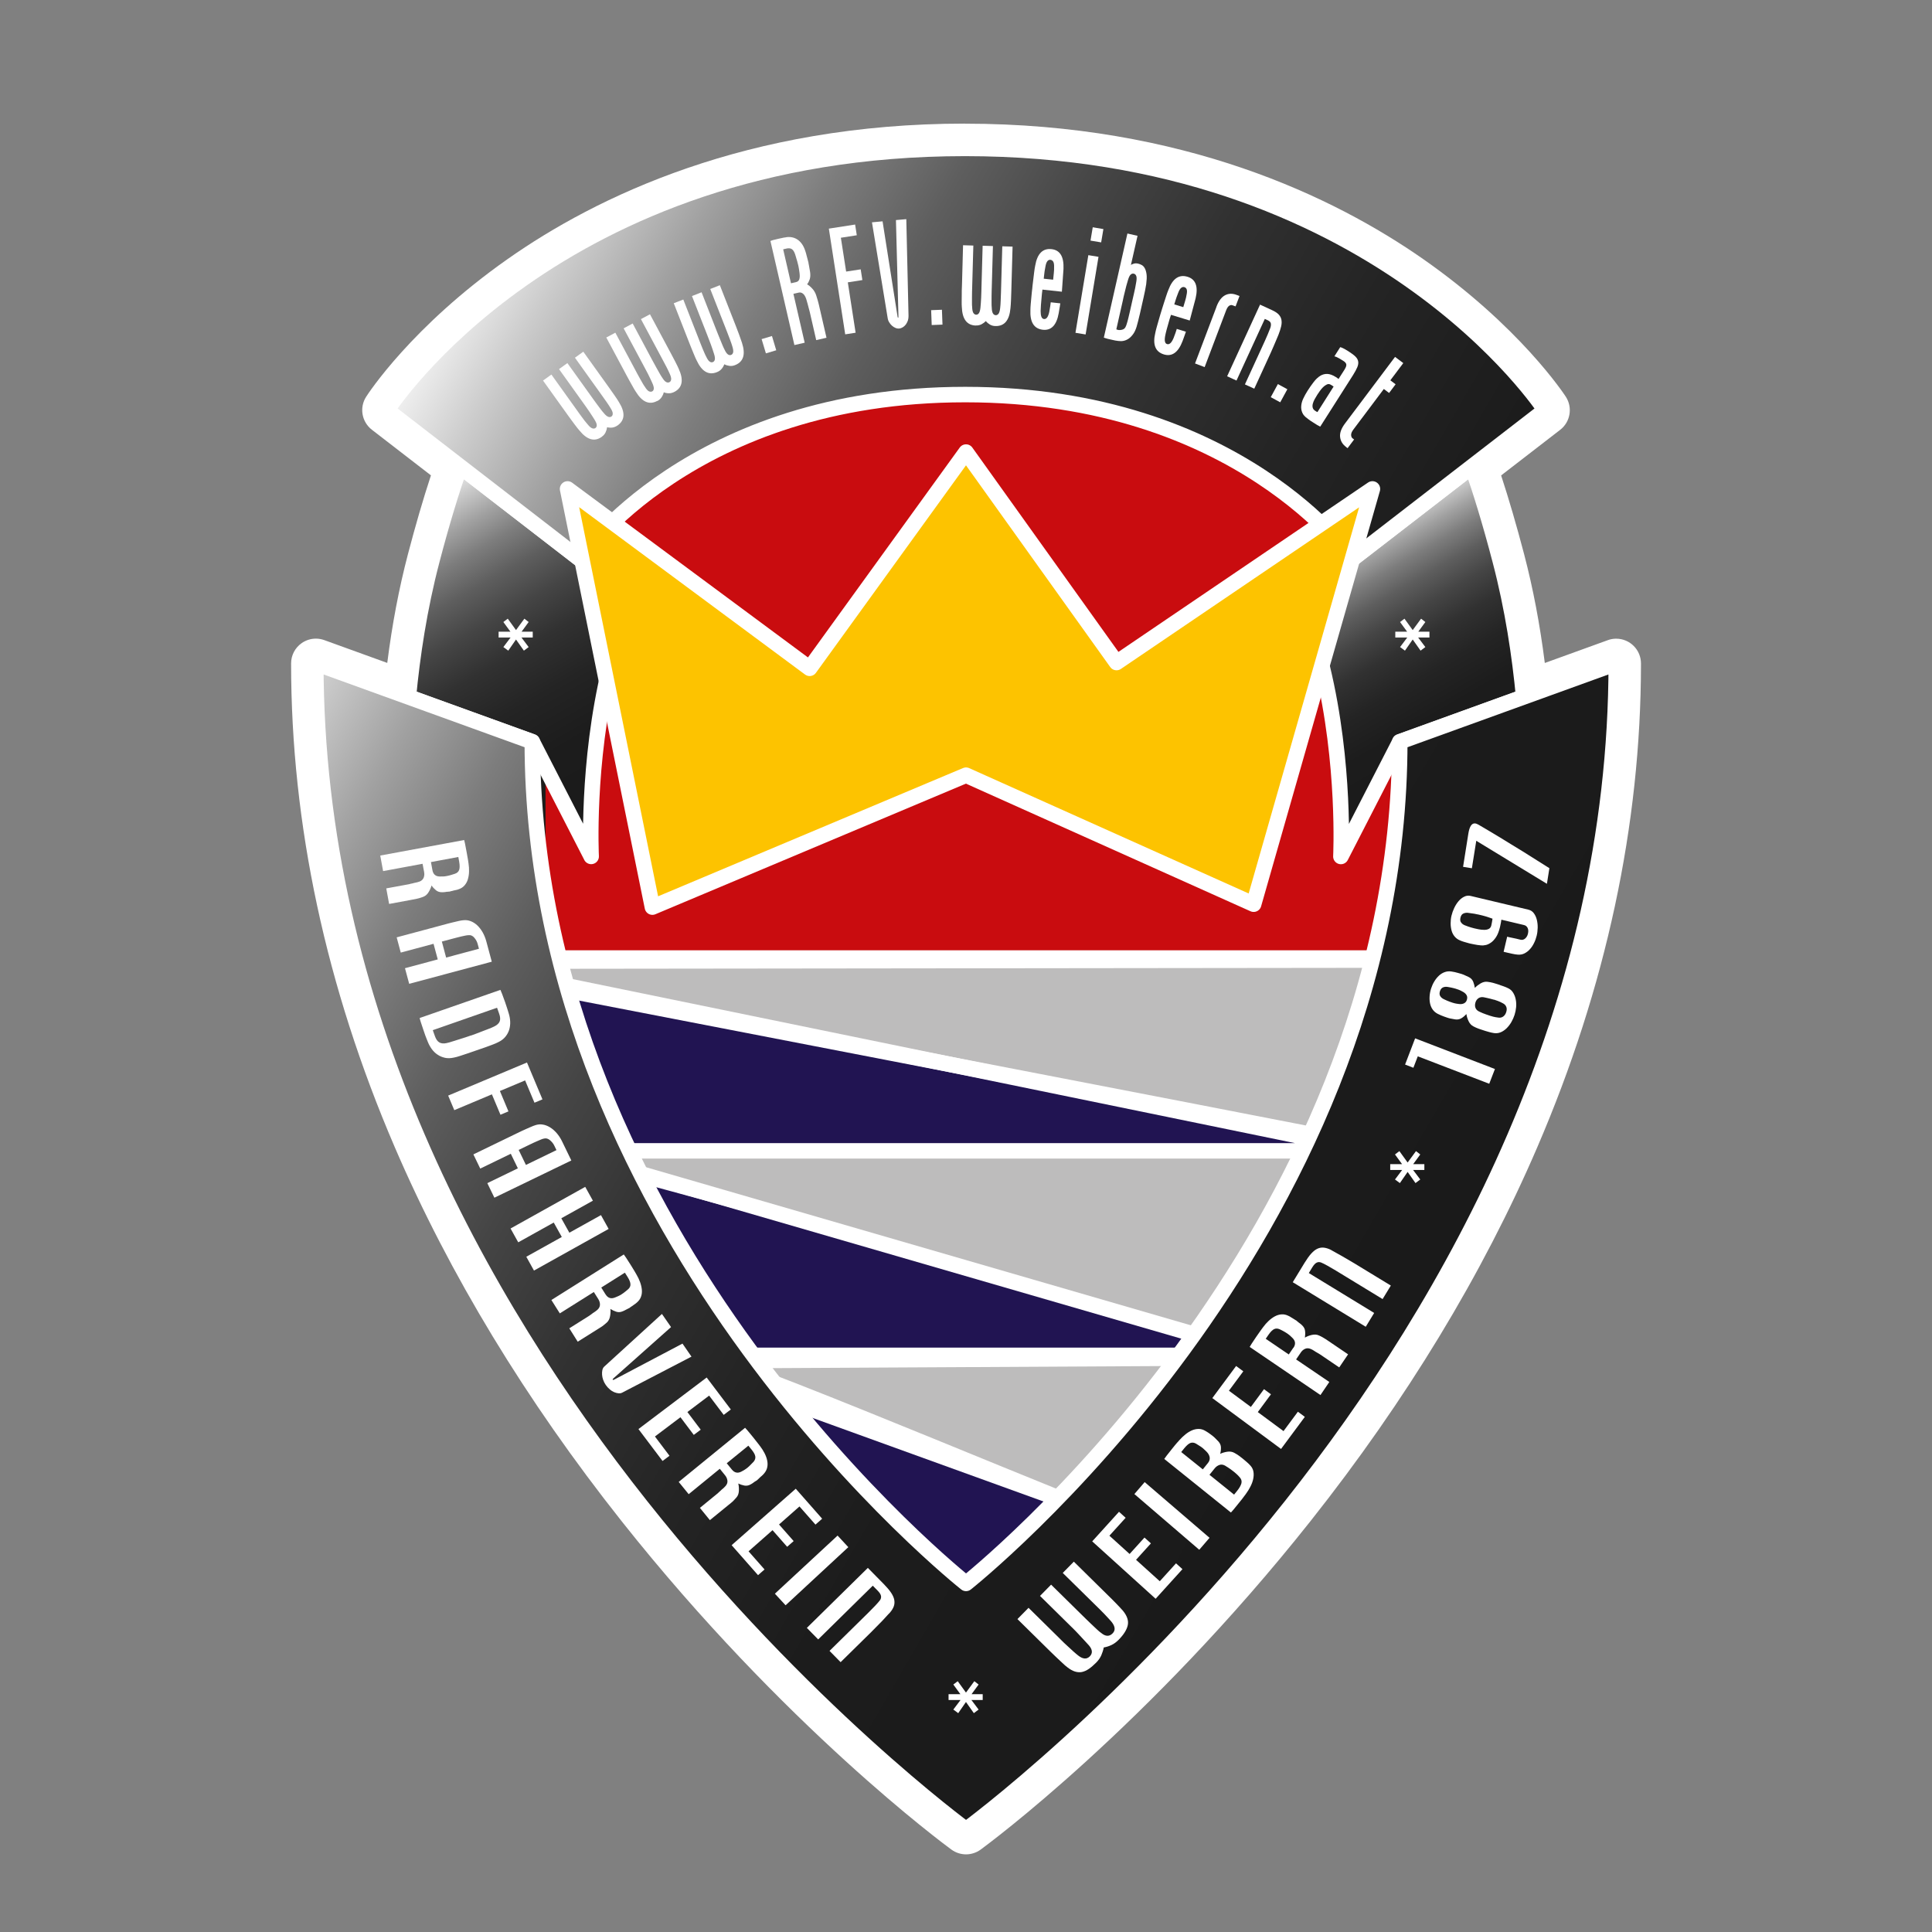 <?xml version="1.0" encoding="UTF-8"?> <svg xmlns="http://www.w3.org/2000/svg" xmlns:xlink="http://www.w3.org/1999/xlink" id="Ebene_1" data-name="Ebene 1" viewBox="0 0 311.81 311.81"><rect x="0" y="0" width="311.81" height="311.81" fill="#808080" stroke="none"/><defs><style> .cls-1 { fill: #fff; } .cls-2 { stroke: #1d1d1b; stroke-width: 2.73px; } .cls-2, .cls-3, .cls-4 { fill: none; } .cls-2, .cls-5, .cls-6, .cls-7, .cls-8 { stroke-linecap: round; stroke-linejoin: round; } .cls-3 { stroke-linejoin: bevel; } .cls-3, .cls-5, .cls-6, .cls-7, .cls-9, .cls-10, .cls-8, .cls-11 { stroke: #fff; } .cls-3, .cls-5, .cls-6, .cls-7, .cls-10, .cls-8 { stroke-width: 2.5px; } .cls-5 { fill: #fdc300; } .cls-6 { fill: url(#Unbenannter_Verlauf_10); } .cls-7 { fill: url(#Unbenannter_Verlauf_10-2); } .cls-9, .cls-10 { fill: #bdbcbc; } .cls-9, .cls-10, .cls-11 { stroke-miterlimit: 10; } .cls-12 { fill: #c90c0f; } .cls-8 { fill: url(#Unbenannter_Verlauf_10-3); } .cls-11 { fill: #211452; } </style><linearGradient id="Unbenannter_Verlauf_10" data-name="Unbenannter Verlauf 10" x1="71.11" y1="77.14" x2="103.64" y2="133.47" gradientUnits="userSpaceOnUse"><stop offset="0" stop-color="#f2f2f2"></stop><stop offset=".06" stop-color="#cbcbcb"></stop><stop offset=".13" stop-color="#a1a1a1"></stop><stop offset=".2" stop-color="#7d7d7d"></stop><stop offset=".28" stop-color="#5e5e5e"></stop><stop offset=".37" stop-color="#454545"></stop><stop offset=".47" stop-color="#313131"></stop><stop offset=".59" stop-color="#242424"></stop><stop offset=".73" stop-color="#1c1c1c"></stop><stop offset="1" stop-color="#1a1a1a"></stop></linearGradient><linearGradient id="Unbenannter_Verlauf_10-2" data-name="Unbenannter Verlauf 10" x1="215.34" y1="86.6" x2="237.96" y2="125.78" xlink:href="#Unbenannter_Verlauf_10"></linearGradient><linearGradient id="Unbenannter_Verlauf_10-3" data-name="Unbenannter Verlauf 10" x1="49.83" y1="88.07" x2="238.53" y2="197.02" xlink:href="#Unbenannter_Verlauf_10"></linearGradient></defs><rect class="cls-4" width="311.81" height="311.81"></rect><g><path class="cls-1" d="m155.71,23.95c66.26,0,93.64,42.24,93.64,42.24l-11.89,9.18.11-.04c1.34,3.84,2.88,8.79,4.53,15.1,2.05,7.81,3.16,15.4,3.8,22.04l14.94-5.41c0,111.54-104.94,188.21-104.94,188.21,0,0-104.94-76.67-104.94-188.21l14.94,5.41c.64-6.64,1.75-14.23,3.8-22.04,1.65-6.32,3.19-11.27,4.53-15.1l.11.04-11.89-9.18s26.99-42.24,93.25-42.24m105.13,83.12h0M155.71,19.95c-35.27,0-59.59,11.88-73.77,21.85-15.5,10.89-22.56,21.78-22.85,22.24-1.12,1.75-.71,4.05.93,5.32l9.53,7.36c-1.25,3.8-2.49,8.06-3.71,12.71-1.45,5.54-2.55,11.32-3.34,17.56l-10.16-3.68c-.44-.16-.9-.24-1.36-.24-.81,0-1.62.25-2.3.73-1.07.75-1.7,1.97-1.7,3.27,0,25.99,5.63,52.25,16.72,78.05,8.84,20.56,21.16,40.87,36.61,60.37,26.27,33.15,52.16,52.23,53.24,53.02.7.51,1.53.77,2.36.77s1.66-.26,2.36-.77c1.09-.8,26.97-19.87,53.24-53.02,15.45-19.5,27.77-39.81,36.61-60.37,11.08-25.75,16.7-51.96,16.72-77.9,0-.05,0-.1,0-.14,0-2.2-1.78-3.99-3.98-4,0,0-.01,0-.02,0-.04,0-.08,0-.11,0,0,0,0,0,0,0,0,0,0,0,0,0-.47.01-.92.11-1.33.27l-10.08,3.65c-.79-6.24-1.89-12.02-3.34-17.56-1.22-4.64-2.46-8.9-3.71-12.71l9.53-7.36c1.65-1.27,2.04-3.6.91-5.34-.3-.46-7.45-11.34-23.04-22.23-14.27-9.96-38.69-21.84-73.96-21.84h0Z"></path><path class="cls-12" d="m226,67.79v84.77c0,58.31-69.66,105.58-69.66,105.58,0,0-69.66-47.27-69.66-105.58v-84.77s20.27-40.72,70.04-40.72,69.29,40.72,69.29,40.72Z"></path><g><path class="cls-11" d="m87.37,155.42l.03,18.72c0,1.99,2.64,9.14,2.81,11.1,9.4,0,118.77-.06,130.36-.06-11.29-2.33-122.49-27.55-133.2-29.76"></path><path class="cls-11" d="m91.09,186c1.06,9.74,9.34,23.9,14.31,32.24h99.01c-10.48-2.32-102.46-29.84-113.33-32.24"></path><path class="cls-11" d="m105.75,218.53c12.95,21.92,49.5,47.07,49.5,47.07,0,0,16.1-7.38,26.52-19.45l-76.02-27.62Z"></path><path class="cls-10" d="m182.39,245.91c5.01-2.93,10.5-11.04,13.55-15.94,3.49-5.61,7.94-6.37,10.75-10.85l-92.03.49c9.07,2.32,62.86,25.34,67.84,26.62"></path><path class="cls-10" d="m219.93,184.72c.16-1.9,1.46-4.09,1.46-6.01l1.37-23.76-155.28.18c11.34,2.34,142.15,27.47,152.45,29.6"></path><path class="cls-9" d="m210.47,219.55c4.98-8.39,16.31-24,17.34-33.8-10.32,0-131.17.06-142.01.06,10.63,2.35,116.19,31.87,124.14,33.63"></path><polyline class="cls-3" points="226.13 154.62 69.64 154.62 221.3 185.74 90.68 185.74 204.41 218.74 106.9 218.74 180.46 245.36"></polyline><path class="cls-2" d="m226,76.29v84.77c0,58.31-69.66,105.58-69.66,105.58,0,0-69.66-47.27-69.66-105.58v-84.77"></path></g><g><path class="cls-6" d="m95.41,138.22s-.77-14.94,3-30.5c3.77-15.56,6.63-16.18,6.63-16.18l-11.47-1.32-19.22-14.85-.11-.04c-1.34,3.84-2.88,8.79-4.53,15.1-2.05,7.81-3.16,15.4-3.8,22.04l20,7.24,9.5,18.5Z"></path><path class="cls-7" d="m225.91,119.72l20-7.24c-.64-6.64-1.75-14.23-3.8-22.04-1.65-6.32-3.19-11.27-4.53-15.1l-.11.04-19.22,14.85-11.47,1.32s2.87.62,6.63,16.18,3,30.5,3,30.5l9.5-18.5Z"></path><path class="cls-8" d="m225.91,119.72c0,80.5-70,135.83-70,135.83,0,0-70-55.33-70-135.83l-34.94-12.65c0,111.54,104.94,188.21,104.94,188.21,0,0,104.94-76.67,104.94-188.21l-34.94,12.65Zm23.45-53.53s-27.38-42.24-93.64-42.24-93.25,42.24-93.25,42.24l31.11,24.03s18.01-26.54,62.2-26.54,62.47,26.54,62.47,26.54l31.11-24.03Z"></path></g><polygon class="cls-5" points="91.6 78.91 105.29 146.4 155.91 125.11 202.33 145.93 221.5 78.91 180.2 106.93 155.91 72.96 130.67 107.86 91.6 78.91"></polygon><g><g><path class="cls-1" d="m74.91,135.56c.03.1.08.3.14.6.06.3.15.74.25,1.31.06.33.11.61.15.84.03.23.07.42.1.58.02.18.04.34.07.48.07.44.09.87.08,1.31s-.08.85-.19,1.23c-.11.38-.29.7-.53.98s-.54.48-.91.61c-.19.08-.38.13-.56.16-.18.03-.35.07-.49.12-.17.03-.33.07-.47.12-.08,0-.18,0-.28.02-.11,0-.23.01-.37.04s-.32.04-.55.04c-.39.01-.72-.1-.99-.32-.27-.22-.51-.48-.71-.77-.09.34-.25.7-.48,1.08s-.53.63-.89.76c-.22.08-.43.15-.63.21-.21.06-.39.1-.54.13l-.53.1-3.78.7-.46-2.51,3.7-.68c.15-.05.32-.09.51-.12.15-.05.33-.09.53-.13s.4-.09.62-.17c.33-.12.55-.33.67-.61.12-.29.14-.6.08-.93l-.25-1.33-6.37,1.18-.46-2.51,13.57-2.51Zm-5.12,4.88c.13.69.54,1.03,1.24,1.02.23,0,.42,0,.56-.01.14,0,.26-.02.35-.04l.24-.04s.14-.03.34-.08.51-.14.92-.28c.35-.12.57-.33.67-.63.1-.29.1-.73,0-1.3l-.14-.77-4.42.82.24,1.3Z"></path><path class="cls-1" d="m72.03,149.13s.16-.04.38-.1c.21-.06.46-.12.73-.18.27-.06.56-.13.85-.2.29-.07.55-.11.78-.13.4-.05.79,0,1.17.14.38.14.73.36,1.06.66s.62.68.88,1.12c.25.44.46.94.61,1.5l.88,3.27-13.33,3.57-.68-2.52,5.29-1.42-.68-2.52-5.29,1.42-.66-2.46,8.02-2.15Zm-.02,5.41l5.29-1.42-.22-.81c-.09-.33-.26-.65-.52-.96-.26-.31-.56-.46-.91-.42-.17,0-.35.03-.56.07-.21.05-.42.09-.65.14-.22.05-.44.1-.64.16-.21.05-.39.1-.54.14l-1.95.52.69,2.58Z"></path><path class="cls-1" d="m80.76,159.75c.05.11.14.33.27.65s.29.77.49,1.34c.11.32.2.59.27.81.07.22.13.4.18.56.05.17.09.33.14.46.13.42.21.85.23,1.3.02.45-.03.88-.15,1.29-.12.41-.33.8-.62,1.16-.29.36-.68.65-1.16.88-.24.13-.55.26-.95.41-.39.15-.79.29-1.17.43l-1.42.49-1.42.49c-.39.14-.78.27-1.18.39-.39.13-.72.22-.99.27-.54.12-1.03.14-1.47.04s-.85-.27-1.21-.52c-.36-.24-.67-.55-.93-.91-.26-.37-.47-.75-.63-1.16-.06-.13-.12-.28-.18-.45-.06-.15-.14-.33-.21-.54-.08-.22-.17-.49-.28-.81-.2-.57-.35-1.02-.45-1.35s-.17-.56-.19-.68l13.03-4.54Zm-4.75,7.38c.52-.18,1.02-.37,1.5-.56.41-.16.83-.33,1.25-.48s.78-.31,1.05-.45c.42-.21.7-.47.83-.78s.11-.73-.08-1.26l-.34-.96-10.37,3.62.34.96c.18.51.42.85.72,1.02.3.17.68.21,1.14.11.29-.06.66-.16,1.1-.31.45-.14.88-.28,1.3-.41.5-.15,1.01-.32,1.54-.51Z"></path><path class="cls-1" d="m85.05,171.48l2.5,5.95-1.29.54-1.51-3.6-4.07,1.71,1.38,3.29-1.29.54-1.38-3.29-6.07,2.55-.99-2.35,12.72-5.34Z"></path><path class="cls-1" d="m83.88,182.69s.15-.07.35-.17.42-.2.68-.31c.26-.11.52-.23.8-.35.27-.12.52-.21.74-.28.39-.12.78-.15,1.17-.08.39.06.78.22,1.16.45s.74.55,1.07.93c.33.38.63.83.88,1.36l1.48,3.05-12.42,6.01-1.14-2.35,4.93-2.39-1.14-2.35-4.93,2.39-1.11-2.29,7.47-3.62Zm1,5.32l4.93-2.39-.37-.76c-.15-.31-.38-.59-.69-.85-.31-.26-.64-.34-.97-.25-.16.03-.34.09-.54.18-.2.08-.4.17-.61.26-.21.09-.41.18-.6.27-.19.09-.36.17-.5.24l-1.82.88,1.16,2.4Z"></path><path class="cls-1" d="m94.45,191.55l1.24,2.23-5.1,2.84,1.3,2.33,5.1-2.84,1.24,2.23-12.05,6.72-1.24-2.23,5.73-3.19-1.3-2.33-5.73,3.19-1.24-2.23,12.05-6.72Z"></path><path class="cls-1" d="m100.69,202.48c.06.08.18.25.35.5s.41.63.72,1.12c.18.29.33.53.45.73.12.2.22.37.3.5.08.16.16.3.24.42.22.38.41.78.56,1.19.15.41.24.82.28,1.21.03.39,0,.76-.13,1.11-.12.35-.33.65-.62.91-.15.14-.3.26-.46.36-.16.1-.29.2-.41.29-.15.09-.28.19-.39.28-.08.03-.16.07-.25.12-.1.04-.21.1-.33.17-.12.07-.29.16-.5.24-.36.16-.71.18-1.04.07-.34-.11-.65-.26-.95-.45.05.35.03.74-.05,1.18s-.26.78-.54,1.03c-.17.15-.34.3-.51.43-.17.13-.32.24-.46.32l-.46.29-3.25,2.04-1.36-2.16,3.18-2c.12-.1.27-.2.42-.3.12-.1.27-.21.44-.31.17-.11.34-.24.51-.39.26-.24.39-.51.4-.82,0-.31-.09-.61-.27-.9l-.72-1.14-5.49,3.45-1.36-2.16,11.68-7.35Zm-2.95,6.43c.37.59.88.76,1.53.49.21-.09.39-.16.52-.22.13-.06.24-.11.32-.16l.21-.13s.12-.08.29-.2c.17-.12.42-.32.75-.6.28-.24.41-.52.39-.83-.01-.31-.17-.71-.48-1.2l-.42-.66-3.81,2.4.7,1.12Z"></path><path class="cls-1" d="m110.15,216.85l1.45,2.1-11.16,5.8c-.18.1-.38.14-.61.12s-.47-.09-.72-.19c-.25-.11-.49-.26-.72-.47-.24-.2-.45-.43-.63-.7-.17-.25-.31-.51-.41-.8-.1-.28-.16-.56-.18-.84-.02-.28,0-.53.05-.77.06-.23.16-.42.31-.55l9.3-8.49,1.47,2.12-9.27,8.25s-.08.07-.12.12-.04.09-.02.13c.02.03.06.04.13.02.06-.02.11-.04.16-.07l10.98-5.79Z"></path><path class="cls-1" d="m114.06,222.33l3.89,5.15-1.15.87-2.35-3.11-3.51,2.65,2.15,2.85-1.12.84-2.15-2.85-4.12,3.11,2.35,3.11-1.12.84-3.89-5.15,11.01-8.32Z"></path><path class="cls-1" d="m120.26,230.44c.07.07.21.22.41.46.2.24.48.58.85,1.03.21.26.39.49.53.67.14.18.26.34.36.46.1.15.2.28.29.38.27.35.5.72.7,1.11.2.39.34.78.42,1.17.08.38.08.76,0,1.12-.08.36-.25.68-.51.98-.13.16-.27.29-.41.41s-.27.23-.37.34c-.13.11-.25.22-.35.33-.08.04-.15.09-.24.15-.09.05-.2.12-.31.21s-.26.19-.46.3c-.34.2-.68.26-1.03.2-.35-.07-.68-.18-.99-.33.09.34.12.73.1,1.18s-.16.81-.41,1.09c-.15.17-.3.34-.45.49-.15.15-.29.28-.42.38l-.42.34-2.98,2.43-1.61-1.98,2.91-2.38c.11-.12.24-.23.38-.35.11-.12.24-.24.4-.36.15-.13.31-.28.46-.45.23-.27.33-.55.29-.86-.04-.31-.16-.59-.38-.86l-.85-1.05-5.02,4.1-1.61-1.98,10.69-8.72Zm-2.14,6.74c.44.54.97.64,1.58.3.2-.11.36-.21.49-.28.12-.07.22-.14.29-.2l.19-.15s.11-.09.26-.23.38-.37.68-.69c.24-.28.34-.57.29-.88-.05-.31-.26-.68-.63-1.13l-.49-.6-3.49,2.84.83,1.02Z"></path><path class="cls-1" d="m128.43,240.27l4.26,4.84-1.08.95-2.58-2.93-3.3,2.91,2.36,2.68-1.05.92-2.36-2.68-3.87,3.41,2.58,2.93-1.05.92-4.26-4.84,10.36-9.12Z"></path><path class="cls-1" d="m135.18,247.83l1.73,1.87-10.12,9.38-1.73-1.87,10.12-9.38Z"></path><path class="cls-1" d="m140.06,253.04l2.59,2.63c.5.51.9.98,1.17,1.39s.45.8.51,1.16c.06.36.04.7-.08,1.03-.12.33-.32.66-.61,1-.09.08-.19.19-.32.33-.13.14-.27.29-.42.46-.16.17-.32.34-.49.53s-.35.37-.53.54c-.4.42-.84.87-1.32,1.34l-4.89,4.81-1.79-1.82,4.92-4.84,1.37-1.35c.36-.35.72-.72,1.07-1.09.35-.37.61-.67.77-.88s.22-.45.18-.7c-.04-.25-.23-.55-.57-.89l-.76-.77-8.81,8.67-1.83-1.86,9.84-9.68Z"></path></g><g><path class="cls-1" d="m97.12,70.5c-1.17.84-2.38.49-3.62-1.04-.18-.2-.38-.46-.61-.76s-.45-.61-.67-.9-.42-.56-.59-.81c-.17-.24-.29-.41-.35-.49l-3.64-5.08,1.35-.97,3.96,5.53c.12.16.26.36.42.59.17.23.33.46.51.7.17.23.34.46.51.68s.32.4.46.55c.27.34.51.54.72.62.21.08.38.06.53-.04.15-.11.22-.27.21-.49s-.14-.51-.37-.88c-.11-.17-.23-.37-.38-.6-.15-.23-.31-.47-.47-.71-.17-.24-.33-.48-.49-.71s-.31-.43-.42-.59l-3.96-5.53,1.35-.97,3.76,5.24c.09.12.22.3.39.55s.36.5.57.78c.21.27.41.55.61.82s.38.49.53.65c.27.34.51.54.72.62s.38.06.53-.04c.15-.11.22-.27.21-.49,0-.22-.13-.51-.36-.88-.15-.26-.37-.59-.64-.98-.28-.4-.54-.76-.78-1.1l-4.32-6.04,1.35-.97,4.15,5.79c.25.35.53.75.84,1.19.31.44.56.82.75,1.14,1.05,1.67.99,2.92-.18,3.76-.28.2-.57.32-.86.36s-.58.02-.86-.05c-.04.29-.12.57-.25.84s-.33.5-.6.69Z"></path><path class="cls-1" d="m106.06,64.71c-1.27.68-2.42.18-3.45-1.5-.15-.22-.32-.5-.5-.84-.19-.33-.37-.66-.55-.98s-.34-.61-.48-.88c-.14-.26-.24-.44-.28-.53l-2.95-5.51,1.46-.78,3.21,6c.09.18.21.39.34.64s.27.5.42.76.28.5.42.74.26.44.38.6c.23.37.44.61.63.71s.37.11.54.03.25-.24.27-.46c.01-.21-.07-.52-.25-.91-.08-.18-.18-.4-.3-.65s-.24-.5-.37-.76c-.13-.26-.26-.51-.4-.76s-.25-.46-.34-.64l-3.21-6,1.46-.78,3.04,5.69c.07.13.18.33.32.59.14.26.3.55.46.84s.33.6.5.89c.17.3.31.54.44.72.23.37.44.61.63.71.19.11.37.11.54.03.17-.09.26-.24.28-.46.02-.22-.06-.52-.24-.92-.12-.28-.29-.63-.51-1.06-.22-.43-.43-.83-.63-1.19l-3.5-6.55,1.46-.78,3.36,6.28c.2.38.43.81.68,1.29.25.48.45.89.6,1.23.82,1.79.6,3.03-.67,3.71-.31.16-.61.24-.9.24s-.58-.05-.84-.16c-.07.29-.19.55-.36.8-.16.25-.39.45-.68.61Z"></path><path class="cls-1" d="m115.69,60.07c-1.34.53-2.42-.11-3.25-1.89-.12-.24-.26-.53-.4-.89-.15-.35-.29-.7-.43-1.04-.14-.34-.26-.65-.37-.93s-.18-.47-.22-.56l-2.28-5.82,1.54-.6,2.48,6.33c.07.19.16.41.26.67.1.26.21.53.32.8.11.27.22.53.33.78.11.25.21.47.31.65.18.39.36.65.54.78s.35.16.53.09c.17-.07.28-.21.32-.42.04-.21,0-.52-.14-.94-.06-.19-.13-.42-.22-.68-.09-.26-.18-.53-.28-.8-.1-.27-.2-.54-.31-.81s-.19-.49-.26-.68l-2.48-6.33,1.55-.61,2.35,6.01c.05.14.14.35.25.63s.23.58.36.89c.13.32.26.63.39.95s.25.57.35.76c.18.39.36.65.54.78.18.13.35.16.53.09.17-.07.28-.21.33-.42.04-.21,0-.53-.13-.94-.08-.29-.21-.66-.38-1.11-.17-.45-.33-.87-.48-1.26l-2.71-6.91,1.55-.61,2.6,6.63c.16.4.33.86.52,1.37.19.51.34.94.45,1.29.61,1.88.24,3.07-1.1,3.6-.32.13-.63.17-.92.13-.29-.04-.57-.12-.82-.26-.11.28-.26.53-.45.75-.19.23-.44.4-.75.52Z"></path><path class="cls-1" d="m122.92,54.73l1.67-.5.69,2.3-1.67.5-.69-2.3Z"></path><path class="cls-1" d="m124.36,38.88c.06-.03.19-.07.39-.13.2-.05.49-.12.86-.21.22-.05.41-.09.56-.12.15-.03.28-.05.38-.08.12,0,.23-.03.32-.05.29-.05.59-.05.89,0,.31.05.6.16.88.33.28.17.53.41.76.72.23.32.42.7.57,1.17.08.24.15.47.2.7.05.23.11.43.16.6.05.21.1.4.15.58,0,.1.03.22.06.35.02.13.04.28.08.46s.08.4.12.68c.07.48.05.88-.06,1.2-.11.32-.25.59-.42.81.25.13.52.35.82.67.3.32.52.7.66,1.14.09.27.17.53.24.79.07.26.13.48.18.68l.15.66,1.08,4.68-1.66.38-1.05-4.58c-.06-.19-.11-.4-.17-.63-.06-.19-.11-.41-.17-.65-.06-.24-.13-.5-.22-.77-.14-.41-.31-.7-.53-.87s-.43-.22-.66-.17l-.88.2,1.82,7.89-1.66.38-3.87-16.81Zm4.17,6.63c.46-.1.62-.58.51-1.44-.04-.28-.07-.51-.1-.69-.03-.17-.05-.32-.08-.43l-.07-.29s-.04-.17-.11-.43c-.07-.25-.18-.64-.34-1.15-.14-.43-.32-.72-.54-.87s-.52-.18-.89-.09l-.51.12,1.26,5.48.86-.2Z"></path><path class="cls-1" d="m133.76,36.9l4.25-.66.27,1.73-2.57.4.85,5.46,2.35-.36.27,1.73-2.35.37,1.26,8.13-1.68.26-2.64-17.05Z"></path><path class="cls-1" d="m144.58,35.52l1.69-.15.36,15.63c0,.25-.03.49-.1.72-.08.23-.19.44-.32.63-.14.19-.3.34-.49.46-.19.12-.39.19-.6.21-.2.02-.4-.01-.6-.1-.2-.08-.39-.2-.57-.36-.17-.16-.33-.35-.45-.56-.13-.21-.21-.45-.24-.69l-2.53-15.43,1.71-.16,2.4,15.25c0,.07.02.14.04.21.02.07.04.11.07.11.03,0,.04-.04.05-.12,0-.08,0-.15,0-.21l-.4-15.43Z"></path><path class="cls-1" d="m150.28,50.06l1.74-.07.09,2.4-1.74.07-.09-2.4Z"></path><path class="cls-1" d="m157.49,52.54c-1.44-.04-2.19-1.04-2.26-3.01-.02-.27-.03-.59-.02-.98,0-.38,0-.76.01-1.12,0-.37,0-.7.02-1,0-.3.01-.5.02-.6l.17-6.25,1.66.05-.19,6.8c0,.2-.01.44-.02.72s-.01.57-.01.86c0,.29,0,.58,0,.85s0,.51.03.71c.01.43.08.74.19.93.12.19.27.28.45.29.19,0,.34-.08.46-.26.12-.18.2-.49.24-.92.02-.2.04-.44.06-.71s.04-.56.05-.85c.01-.29.03-.58.03-.86s.01-.53.02-.73l.19-6.8,1.66.05-.18,6.45c0,.15-.01.38-.02.67,0,.3-.01.62-.02.96s0,.68,0,1.02c0,.34,0,.62.03.84.01.43.08.74.19.93s.27.28.45.29c.19,0,.34-.08.47-.26.12-.18.21-.49.25-.92.04-.3.06-.69.08-1.17.02-.48.04-.93.05-1.35l.21-7.42,1.66.05-.2,7.12c-.01.43-.03.92-.05,1.46s-.05,1-.09,1.36c-.17,1.96-.98,2.92-2.42,2.88-.35,0-.65-.09-.9-.24s-.47-.33-.65-.56c-.21.21-.44.38-.71.52-.26.13-.56.2-.9.19Z"></path><path class="cls-1" d="m171.13,48.94c-.03.15-.05.27-.06.36,0,.09-.02.18-.04.27-.02.09-.04.21-.06.35-.02.14-.05.34-.1.61-.34,1.94-1.2,2.84-2.56,2.69-1.43-.16-2.1-1.22-2.01-3.19,0-.27.02-.59.05-.96.03-.37.07-.73.1-1.08.03-.35.06-.66.09-.93.03-.27.05-.44.06-.51,0-.05.02-.22.05-.51.03-.29.07-.62.12-.99.05-.37.09-.76.14-1.15.05-.4.1-.73.16-1.01.33-1.94,1.21-2.84,2.64-2.68,1.37.15,2.01,1.21,1.93,3.18l-.26,3.69-3.14-.34c-.06.45-.11.89-.14,1.32-.04.37-.07.75-.1,1.14s-.04.72-.05.99c0,.83.17,1.26.54,1.3.4.04.68-.34.85-1.14.07-.36.11-.65.15-.88.03-.22.05-.39.07-.51l.02-.17,1.55.17Zm-1.16-3.8c.04-.33.07-.69.11-1.08.04-.39.05-.68.04-.86.02-.43-.02-.75-.12-.94s-.26-.3-.47-.33c-.19-.02-.35.05-.49.22-.14.17-.25.47-.32.9-.06.3-.1.54-.13.73s-.05.35-.06.48l-.08.72,1.51.16Z"></path><path class="cls-1" d="m175.65,41.18l1.64.27-2.08,12.53-1.64-.27,2.08-12.53Zm.71-4.5l1.72.29-.36,2.15-1.72-.29.36-2.15Z"></path><path class="cls-1" d="m181.97,37.69l1.62.37-1.07,4.71c.08-.07.18-.12.3-.16.11-.04.23-.08.37-.1.14-.02.3,0,.48.03.21.05.41.13.61.24.2.11.37.3.5.55.13.25.22.58.27.98s.02.92-.06,1.55c-.04.28-.1.62-.18,1.01s-.16.77-.24,1.12l-.29,1.29-.31,1.37c-.08.37-.18.76-.28,1.15-.1.4-.19.71-.25.93-.15.48-.33.88-.56,1.19s-.47.57-.73.74-.54.3-.82.35c-.28.06-.55.06-.81.02-.08,0-.17-.01-.28-.04-.11,0-.23-.03-.37-.06-.14-.03-.3-.07-.5-.11-.22-.05-.41-.09-.57-.13s-.28-.07-.38-.11c-.12-.03-.21-.06-.27-.09l3.81-16.82Zm.99,9.92c.08-.37.17-.75.25-1.14.08-.38.14-.72.18-1,.07-.43.07-.74-.01-.94-.08-.2-.21-.32-.39-.36-.18-.04-.35,0-.51.15-.16.14-.29.42-.42.84-.09.27-.18.6-.28.97s-.19.76-.28,1.13c-.11.42-.21.86-.3,1.32l-1.03,4.56s.04.04.09.05c.07.03.18.06.33.08.33,0,.58-.05.78-.17s.35-.39.47-.8c.09-.27.18-.6.27-.98.09-.38.18-.75.26-1.11l.29-1.29.3-1.32Z"></path><path class="cls-1" d="m191.4,53.53c-.06.14-.1.25-.12.34-.03.09-.06.17-.09.26-.03.09-.07.2-.12.33s-.12.33-.21.58c-.7,1.84-1.71,2.56-3.02,2.16-1.38-.42-1.84-1.59-1.38-3.5.05-.26.13-.57.23-.93.1-.36.2-.71.3-1.05.1-.34.18-.64.26-.9.08-.26.13-.43.15-.49.01-.05.06-.21.15-.49.08-.28.19-.6.3-.95s.24-.73.36-1.11c.12-.38.24-.7.35-.97.69-1.85,1.72-2.56,3.1-2.14,1.31.4,1.75,1.56,1.3,3.48l-.95,3.58-3.02-.92c-.15.43-.28.85-.39,1.27-.11.35-.21.72-.31,1.1-.1.38-.18.7-.23.97-.16.81-.07,1.27.29,1.38.38.12.73-.2,1.05-.96.13-.34.23-.62.31-.83.07-.21.13-.38.16-.49l.05-.17,1.49.46Zm-.43-3.95c.1-.32.2-.67.31-1.04.11-.38.18-.66.2-.84.1-.42.12-.74.06-.95-.06-.21-.19-.35-.4-.41-.18-.05-.35-.01-.52.13-.17.14-.33.41-.48.82-.11.28-.2.51-.26.69-.06.18-.11.34-.15.46l-.21.69,1.45.44Z"></path><path class="cls-1" d="m196.32,49.52c.35-.93.81-1.55,1.38-1.86.56-.3,1.18-.33,1.86-.07l.49.18-.64,1.68-.49-.18c-.17-.07-.36-.04-.54.08-.19.12-.35.37-.5.76l-3.46,9.14-1.55-.59,3.46-9.14Z"></path><path class="cls-1" d="m203.35,49.16l2,.92c.45.21.79.43,1.02.68s.38.52.44.84.05.67-.04,1.07c-.09.4-.24.85-.44,1.37-.11.26-.23.55-.37.88-.14.32-.27.64-.4.94-.15.35-.3.71-.46,1.05l-2.67,5.82-1.51-.69,2.69-5.86.53-1.16c.15-.33.31-.68.46-1.05.16-.37.29-.71.41-1.02.1-.28.13-.53.09-.75-.04-.21-.21-.38-.49-.51l-.48-.22-4.57,9.95-1.51-.69,5.3-11.54Z"></path><path class="cls-1" d="m206.24,61.99l1.53.83-1.15,2.11-1.53-.83,1.15-2.11Z"></path><path class="cls-1" d="m217,59.63c.23-.35.32-.63.28-.83-.04-.2-.21-.39-.5-.57-.46-.29-.79-.48-.99-.57-.2-.09-.34-.14-.43-.15l.94-1.48c.07,0,.21.06.42.15.2.09.54.28,1,.58.45.29.8.55,1.04.79s.39.5.44.78c.05.28,0,.59-.14.93-.14.34-.37.76-.68,1.26l-5.3,8.33c-.06-.02-.15-.06-.25-.13-.1-.04-.22-.11-.35-.19-.13-.08-.3-.19-.49-.31-.17-.11-.31-.2-.44-.28-.12-.08-.22-.15-.29-.21-.1-.06-.17-.12-.22-.17-.43-.29-.72-.61-.86-.96-.15-.35-.21-.72-.17-1.1.03-.38.14-.78.33-1.18.19-.4.41-.81.67-1.22.35-.55.69-1.04,1.03-1.47.33-.43.68-.75,1.03-.97.35-.22.73-.32,1.14-.31s.87.18,1.38.5c.17.11.28.18.33.22.05.04.08.08.1.11l.99-1.55Zm-1.77,2.75l-.44-.28c-.21-.13-.42-.15-.64-.05s-.43.25-.63.45c-.2.2-.38.42-.54.65-.17.23-.29.42-.38.56-.15.24-.29.48-.43.73-.13.24-.23.48-.29.71-.06.23-.07.44-.02.64.05.2.18.37.38.5l.29.18s.08.04.1.03l2.61-4.12Z"></path><path class="cls-1" d="m217.25,72.14c-.58-.43-.9-.97-.97-1.62-.07-.65.19-1.37.79-2.17l8.08-10.75,1.33,1-2.09,2.78.85.64-1.05,1.4-.85-.64-4.92,6.55c-.25.33-.37.63-.36.88s.09.43.24.54l.24.18-1.05,1.4-.24-.18Z"></path></g><g><path class="cls-1" d="m165.96,259.45l4.93,4.86s.2.19.44.44.53.52.86.82c.33.31.66.62,1.01.93s.64.56.88.74c.72.54,1.32.57,1.8.09.49-.5.45-1.09-.13-1.77-.2-.22-.45-.5-.77-.84-.32-.34-.63-.68-.93-1-.3-.33-.58-.61-.83-.86-.25-.24-.39-.39-.44-.43l-4.93-4.86,1.79-1.82,5.09,5.01c.11.11.3.29.56.55.26.25.53.52.83.8.3.28.59.55.88.83s.54.48.74.62c.69.57,1.3.59,1.82.06.48-.48.44-1.08-.11-1.8-.14-.16-.31-.37-.53-.6s-.44-.48-.68-.73c-.24-.25-.48-.49-.72-.73-.24-.23-.44-.43-.61-.6l-5.39-5.3,1.79-1.82,5.53,5.45c.18.18.38.38.61.6.22.22.45.45.67.68.22.23.43.45.63.66.2.21.36.39.49.54.68.83.93,1.61.77,2.34-.16.72-.64,1.49-1.44,2.31-.39.4-.79.69-1.2.88-.41.19-.82.32-1.23.39-.08.42-.22.85-.4,1.27-.19.42-.46.81-.83,1.18-.41.41-.8.75-1.18,1.01-.38.26-.75.42-1.12.5-.37.07-.75.04-1.13-.08s-.79-.35-1.21-.68c-.24-.18-.52-.42-.84-.73s-.65-.61-.97-.91-.6-.57-.84-.81-.4-.4-.48-.47l-4.93-4.86,1.79-1.82Z"></path><path class="cls-1" d="m176.27,248.77l4.33-4.78,1.07.97-2.62,2.89,3.26,2.95,2.4-2.65,1.04.94-2.4,2.65,3.83,3.46,2.62-2.89,1.04.94-4.33,4.78-10.23-9.26Z"></path><path class="cls-1" d="m183.08,241.13l1.66-1.93,10.47,8.99-1.66,1.93-10.47-8.99Z"></path><path class="cls-1" d="m187.92,235.44c.05-.09.17-.25.36-.5.19-.25.46-.59.83-1.05.2-.25.37-.46.5-.62.13-.16.24-.29.33-.39.09-.1.16-.18.22-.24.06-.07.12-.14.19-.22.31-.34.63-.65.98-.93s.69-.49,1.04-.64.71-.23,1.07-.23c.36,0,.71.09,1.05.29.35.2.64.39.86.56.22.17.37.28.43.33.05.04.13.11.24.21.11.1.32.31.62.63.26.29.4.61.41.96s-.03.7-.12,1.04c.32-.16.69-.27,1.13-.34.44-.07.83,0,1.15.18.28.15.53.31.77.48.24.18.41.31.52.4l.34.28c.11.09.26.22.43.37.18.15.36.33.54.53.26.29.43.62.49,1.01.06.38.04.77-.05,1.18s-.24.81-.45,1.21c-.21.41-.44.78-.69,1.12-.08.12-.17.25-.29.39-.09.13-.21.29-.35.47-.14.18-.32.4-.54.67-.36.45-.65.8-.85,1.05-.21.25-.35.4-.42.47l-10.76-8.65Zm6.2,1.71l.83-1.03c.4-.5.39-1.03-.02-1.6-.12-.15-.27-.31-.46-.48-.19-.17-.31-.29-.37-.34-.05-.04-.15-.12-.3-.22-.15-.1-.41-.27-.78-.49-.32-.18-.62-.21-.91-.1-.29.12-.61.4-.98.85l-.49.61,3.48,2.79Zm4.93.31c-.05-.04-.19-.15-.42-.32s-.54-.37-.92-.6c-.31-.17-.61-.21-.9-.11-.29.1-.55.28-.76.54l-.85,1.05,3.97,3.2.51-.63c.35-.44.57-.83.67-1.18.09-.35.01-.66-.24-.95-.2-.24-.39-.43-.57-.59-.18-.15-.3-.26-.39-.33l-.11-.09Z"></path><path class="cls-1" d="m195.66,225.64l3.84-5.18,1.16.86-2.32,3.13,3.54,2.62,2.12-2.87,1.12.83-2.12,2.87,4.15,3.07,2.32-3.13,1.12.83-3.84,5.18-11.09-8.21Z"></path><path class="cls-1" d="m201.68,217.4c.04-.09.15-.27.32-.53.17-.26.42-.63.74-1.11.19-.28.35-.51.49-.7s.25-.35.34-.48c.11-.14.21-.27.29-.39.26-.36.55-.69.87-.99.32-.3.65-.55,1-.74s.7-.3,1.07-.33.73.04,1.08.21c.19.08.36.17.51.28.16.1.3.19.43.26.14.1.28.18.41.25.05.06.13.12.21.18.08.08.17.15.29.23.12.08.26.2.42.36.29.27.45.58.48.93.04.35.02.7-.03,1.05.3-.18.67-.33,1.1-.43s.82-.08,1.16.08c.21.09.41.19.6.3s.35.2.48.29l.45.3,3.18,2.16-1.43,2.11-3.11-2.11c-.14-.07-.29-.16-.45-.27-.14-.07-.3-.17-.46-.28s-.35-.22-.56-.31c-.32-.14-.62-.16-.91-.04s-.52.32-.71.6l-.76,1.12,5.36,3.64-1.43,2.11-11.41-7.76Zm7.07.13c.39-.58.34-1.11-.16-1.6-.17-.16-.3-.29-.41-.39-.11-.1-.2-.17-.28-.22l-.2-.14s-.12-.08-.3-.19c-.18-.11-.46-.26-.85-.45-.33-.15-.64-.16-.92-.03-.28.14-.58.44-.91.92l-.44.64,3.72,2.53.74-1.09Z"></path><path class="cls-1" d="m208.64,206.94l1.92-3.15c.38-.61.73-1.11,1.07-1.48.33-.37.67-.63,1-.78s.67-.21,1.02-.17.72.15,1.11.34c.1.06.24.14.4.23.16.09.35.19.54.3.2.11.41.23.63.35s.44.25.66.38c.51.29,1.05.61,1.62.95l5.86,3.57-1.33,2.18-5.89-3.59-1.64-1c-.43-.26-.87-.52-1.32-.77s-.8-.43-1.05-.53c-.25-.1-.49-.11-.72,0-.23.1-.48.36-.73.77l-.56.92,10.55,6.44-1.36,2.23-11.78-7.19Z"></path></g><path class="cls-1" d="m153.86,275.91l1.16-1.54h-1.93v-.94h1.91l-1.14-1.56.71-.54,1.33,1.84,1.35-1.84.69.54-1.14,1.56h1.8v.94h-1.82l1.16,1.54-.77.58-1.27-1.8-1.25,1.8-.79-.58Z"></path><path class="cls-1" d="m81.24,104.43l1.16-1.54h-1.93v-.94h1.91l-1.14-1.56.71-.54,1.33,1.84,1.35-1.84.69.54-1.14,1.56h1.8v.94h-1.82l1.16,1.54-.77.58-1.27-1.8-1.25,1.8-.79-.58Z"></path><path class="cls-1" d="m225.96,104.43l1.16-1.54h-1.93v-.94h1.91l-1.14-1.56.71-.54,1.33,1.84,1.35-1.84.69.54-1.14,1.56h1.8v.94h-1.82l1.16,1.54-.77.58-1.27-1.8-1.25,1.8-.79-.58Z"></path><g><path class="cls-1" d="m228.82,170.48l-.71,1.85-1.34-.52,1.62-4.23,12.88,4.95-.92,2.38-11.54-4.43Z"></path><path class="cls-1" d="m242.08,158.98c.17.05.37.12.61.21.25.09.49.19.73.31.35.17.62.42.81.75.19.32.33.68.4,1.07.08.39.1.8.06,1.23-.04.43-.12.84-.25,1.24s-.3.79-.52,1.17c-.22.38-.48.71-.77,1-.29.28-.61.5-.95.64-.34.14-.7.19-1.09.13-.27-.04-.52-.1-.78-.17s-.46-.13-.62-.18l-.46-.15c-.14-.04-.35-.12-.62-.21-.28-.1-.55-.22-.83-.37-.34-.17-.6-.46-.79-.86-.19-.41-.3-.78-.34-1.13-.24.26-.5.49-.8.67s-.64.25-1.03.19c-.44-.08-.72-.13-.86-.16-.14-.03-.24-.06-.32-.09-.06-.02-.26-.09-.58-.2-.32-.11-.66-.26-1.03-.44-.34-.17-.61-.4-.82-.69-.21-.29-.35-.62-.43-.99-.08-.37-.1-.77-.07-1.19.03-.42.11-.83.24-1.23.13-.4.3-.78.52-1.14s.47-.67.75-.93c.28-.26.59-.45.93-.57.34-.12.7-.16,1.07-.1.4.06.76.14,1.09.24s.52.15.59.17c.06.02.16.06.3.11.14.05.41.18.81.37.35.17.59.42.73.75.13.33.22.66.27,1.01.24-.26.55-.5.93-.73.39-.22.77-.31,1.14-.25.31.04.61.09.89.17.28.08.49.14.63.19l.46.15Zm-7.04.62c-.06-.02-.21-.06-.43-.12-.23-.06-.55-.13-.98-.2-.27-.04-.51-.02-.74.08-.23.1-.39.3-.49.6-.1.32-.09.59.04.8.13.21.32.37.56.49.39.19.71.32.95.41.25.09.4.14.46.16.06.02.18.05.35.1s.41.08.72.12c.31.04.58,0,.8-.11.22-.11.38-.29.46-.56.09-.29.08-.54-.04-.75-.12-.22-.32-.4-.59-.55-.27-.15-.49-.26-.65-.32s-.28-.1-.34-.12l-.08-.02Zm6.05,1.74c-.09-.03-.29-.08-.59-.16s-.65-.15-1.03-.23c-.32-.06-.6-.01-.84.14-.24.16-.41.39-.5.69-.1.32-.1.62,0,.88.11.27.3.46.6.6.4.19.78.35,1.12.46s.54.19.61.21c.12.04.29.09.52.15s.5.11.82.15c.29.05.56,0,.79-.16s.4-.4.5-.72c.11-.34.11-.64,0-.88-.1-.24-.29-.43-.56-.56-.28-.15-.53-.27-.75-.35-.23-.08-.4-.14-.51-.18l-.17-.05Z"></path><path class="cls-1" d="m243.27,151.18s.13.03.27.07c.14.03.32.07.53.11.21.04.43.09.66.14.23.06.46.11.66.16.29.07.54,0,.76-.19.22-.19.38-.46.45-.79.08-.35.07-.65-.05-.91-.12-.25-.32-.42-.61-.48l-3.63-.86c-.01.1-.03.25-.07.45s-.08.44-.15.73c-.17.7-.38,1.25-.65,1.65-.27.4-.55.7-.84.89-.29.2-.58.33-.86.38-.28.06-.51.07-.7.05-.44-.04-.83-.1-1.15-.17-.33-.07-.52-.11-.59-.12-.01,0-.07-.02-.17-.04-.1-.02-.23-.06-.39-.11s-.33-.1-.52-.15-.38-.13-.57-.21c-.35-.14-.64-.35-.87-.62s-.4-.59-.5-.95c-.1-.36-.16-.76-.16-1.18,0-.42.04-.84.14-1.25.1-.41.24-.82.44-1.24.2-.42.43-.78.7-1.1s.58-.56.91-.72c.33-.17.68-.21,1.05-.12l9.3,2.21c.38.09.67.28.89.58.22.3.38.65.48,1.05.1.41.15.83.14,1.28-.01.45-.06.88-.16,1.29-.1.41-.24.81-.43,1.19-.19.39-.41.72-.68,1.01-.26.29-.56.51-.88.67-.32.16-.68.22-1.07.19-.27-.02-.58-.07-.94-.15-.36-.07-.67-.14-.93-.21l-.41-.1.58-2.45Zm-4.74-3.59c-.1-.02-.3-.07-.58-.12s-.64-.1-1.07-.15c-.27-.02-.51.02-.73.13-.22.11-.36.32-.44.64-.08.33-.05.6.1.79.14.2.34.35.59.45.4.16.73.27,1,.35s.45.12.55.15c.14.03.35.08.64.14s.58.09.89.1.57-.04.79-.15.35-.3.41-.55c.02-.08.05-.24.1-.49.04-.25.08-.45.1-.61-.15-.06-.32-.12-.51-.18-.19-.07-.38-.13-.58-.19-.2-.06-.4-.11-.59-.16-.19-.05-.36-.09-.51-.12l-.16-.04Z"></path><path class="cls-1" d="m238.26,135.69l-.71,4.44-1.42-.23.85-5.36c.19-1.19.57-1.73,1.13-1.64.08.01.16.04.24.07.08.03.17.08.27.13.48.28,1.02.59,1.6.94.59.35,1.19.71,1.82,1.09.63.38,1.26.77,1.9,1.17s1.25.77,1.85,1.13c1.4.87,2.82,1.77,4.27,2.69l-.4,2.52-11.41-6.95Z"></path></g><path class="cls-1" d="m225.14,190.36l1.16-1.54h-1.93v-.94h1.91l-1.14-1.56.71-.54,1.33,1.84,1.35-1.84.69.54-1.14,1.56h1.8v.94h-1.82l1.16,1.54-.77.58-1.27-1.8-1.25,1.8-.79-.58Z"></path></g></g></svg> 